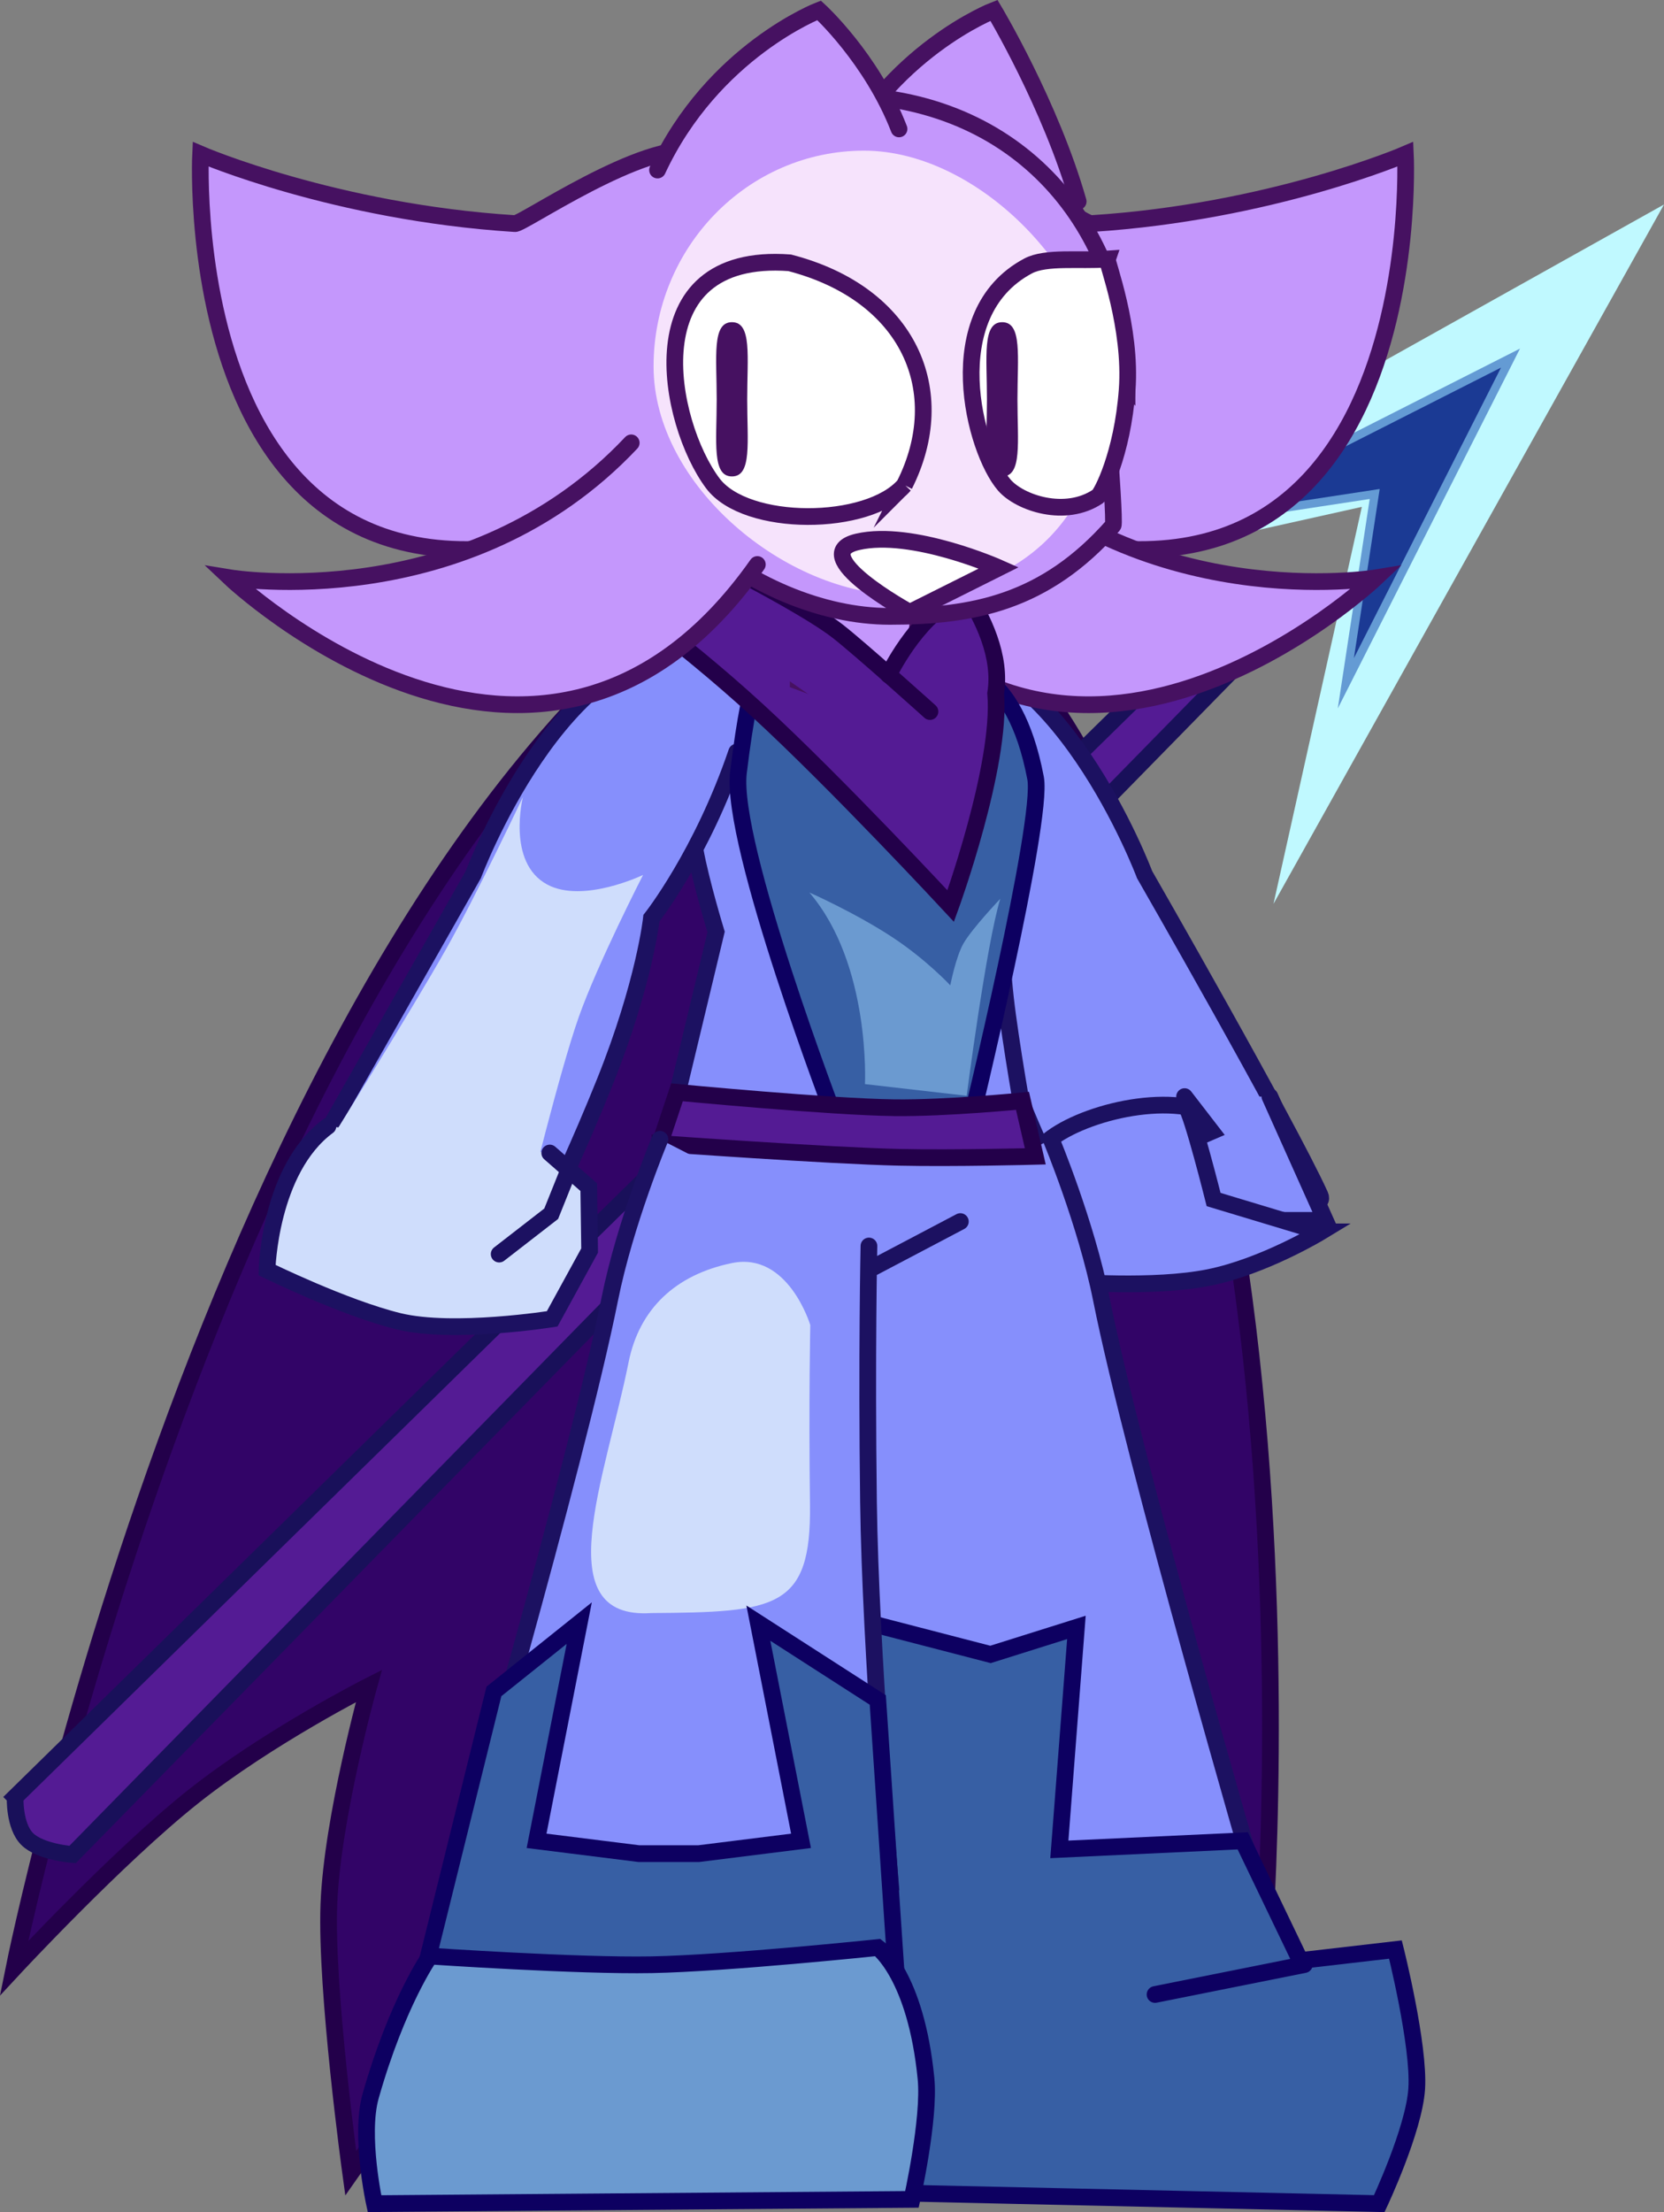 <svg version="1.1" xmlns="http://www.w3.org/2000/svg" xmlns:xlink="http://www.w3.org/1999/xlink" width="149.42" height="198.507" viewBox="0,0,149.42,198.507"><rect x="0" y="0" width="149.42" height="198.507" fill="#808080" stroke="none"/><g transform="translate(-124.142,-112.121)"><g data-paper-data="{&quot;isPaintingLayer&quot;:true}" fill-rule="nonzero" stroke-linejoin="miter" stroke-miterlimit="10" stroke-dasharray="" stroke-dashoffset="0" style="mix-blend-mode: normal"><path d="M185.865,272.804c-9.642,4.804 -30.233,34.318 -30.233,34.318c0,0 -2.25,-16.325 -1.959,-24.101c0.291,-7.776 3.593,-19.613 3.593,-19.613c0,0 -9.02,4.562 -15.811,9.959c-6.791,5.398 -16.056,15.371 -16.056,15.371c0,0 19.546,-97.357 65.776,-126.241h15.51c39.15,28.884 30.791,126.241 30.791,126.241c0,0 -8.255,-9.565 -14.005,-14.962c-5.75,-5.398 -10.938,-6.282 -10.938,-6.282c0,0 1.979,7.752 2.226,15.528c0.246,7.776 -2.884,24.101 -2.884,24.101c0,0 -17.436,-29.514 -25.602,-34.318z" fill="#320467" stroke="#23004a" stroke-width="1.5" stroke-linecap="round"/><g stroke-width="1.5" stroke-linecap="butt"><path d="M125.501,273.374l109.79,-107.579l3.855,-0.921l-0.908,3.868l-107.579,109.79c0,0 -2.889,-0.203 -4.078,-1.392c-1.189,-1.189 -1.08,-3.766 -1.08,-3.766z" fill="#541b94" stroke="#19105a"/><g><path d="M210.807,165.537l62.755,-35.066l-35.066,62.755l7.934,-35.623z" fill="#c0f9ff" stroke="none"/><path d="M232.858,158.316l26.069,-13.21l-13.21,26.069l2.315,-15.174z" fill="#7ad1ee" stroke="#649bd4"/><path d="M232.858,158.316l26.069,-13.21l-13.21,26.069l2.315,-15.174z" fill="#1b3a94" stroke="none"/></g></g><path d="M206.48,170.19c12.484,-0.812 20.442,20.415 20.442,20.415c0,0 12.809,22.3 15.756,28.768c1.442,3.164 -23.068,0.174 -23.068,0.174c0,0 -2.254,-4.734 -4.502,-10.336c-3.576,-8.911 -4.185,-14.699 -4.185,-14.699c0,0 -4.518,-5.7 -7.65,-14.901" fill="#868ffc" stroke="#1c1161" stroke-width="1.5" stroke-linecap="round"/><path d="M238.172,210.522l4.979,11.107h-11.107l-3.412,-6.126l4.298,-1.849l-2.417,-3.132" fill="#868ffc" stroke="#1c1161" stroke-width="1.5" stroke-linecap="round"/><path d="M242.75,222.66c0,0 -5.113,3.104 -10.065,4.098c-4.952,0.995 -12.43,0.382 -12.43,0.382c0,0 -4.489,-6.041 -3.295,-10.908c0.675,-2.753 8.301,-5.636 13.683,-4.801c0.535,0.592 2.476,8.327 2.476,8.327l9.63,2.902z" data-paper-data="{&quot;index&quot;:null}" fill="#868ffc" stroke="#1c1161" stroke-width="1.5" stroke-linecap="round"/><path d="M183.431,226.747v-13.405h32.556v13.405z" fill="#868ffc" stroke="none" stroke-width="1.5" stroke-linecap="butt"/><path d="M218.531,214.352c0,0 3.134,7.49 4.505,14.34c2.969,14.83 13.88,52.305 13.88,52.305h-39.067c0,0 1.782,-20.764 1.955,-34.088c0.173,-13.324 -0.04,-22.981 -0.04,-22.981" data-paper-data="{&quot;index&quot;:null}" fill="#868ffc" stroke="#1c1161" stroke-width="1.5" stroke-linecap="round"/><path d="M247.993,309.861l-51.707,-1.149l1.532,-52.09l15.267,3.956l7.714,-2.424l-1.532,19.917l16.47,-0.766l5.166,10.743l8.544,-0.989c0,0 2.158,8.582 1.909,12.493c-0.234,3.675 -3.363,10.309 -3.363,10.309z" data-paper-data="{&quot;index&quot;:null}" fill="#375fa4" stroke="#0d0061" stroke-width="1.5" stroke-linecap="round"/><g fill="#c497fc" stroke="#461161" stroke-width="1.5" stroke-linecap="round"><path d="M205.692,125.687c4.787,-1.049 15.977,6.72 16.443,6.498c16.16,-1.029 28.206,-6.225 28.206,-6.225c0,0 2.467,49.97 -41.256,31.298" data-paper-data="{&quot;index&quot;:null}"/><path d="M211.672,151.861c14.72,15.622 36.015,12.113 36.015,12.113c0,0 -27.89,26.396 -47.34,-1.198" data-paper-data="{&quot;index&quot;:null}"/></g><path d="M198.89,127.38c4.973,-10.662 14.505,-14.332 14.505,-14.332c0,0 5.1,8.505 7.563,17.152" data-paper-data="{&quot;index&quot;:null}" fill="#c497fc" stroke="#461161" stroke-width="1.5" stroke-linecap="round"/><path d="M184.45,212.381l3.994,-16.634c0,0 -1.358,-4.436 -1.889,-7.357c-0.53,-2.921 -1.175,-16.226 -1.175,-16.226l27.084,-3.119l1.066,20.172c0,0 0.444,8.401 0.896,12.458c0.432,3.874 1.759,11.362 1.759,11.362z" fill="#868ffc" stroke="#1c1161" stroke-width="1.5" stroke-linecap="butt"/><g stroke-width="1.5" stroke-linecap="round"><path d="M190.289,179.61c-3.132,9.201 -7.65,14.901 -7.65,14.901c0,0 -0.609,5.788 -4.185,14.699c-2.248,5.602 -4.502,10.336 -4.502,10.336l-20.926,-4.981l13.614,-23.961c0,0 7.958,-21.227 20.442,-20.415" fill="#868ffc" stroke="#1c1161"/><path d="M153.371,215.147c0,0 7.745,-12.383 10.891,-17.976c2.692,-4.786 6.837,-13.54 6.837,-13.54c0,0 -1.482,5.878 2.171,7.856c3.223,1.745 8.618,-0.856 8.618,-0.856c0,0 -4.063,7.903 -5.78,12.766c-1.734,4.913 -4.571,16.565 -4.571,16.565z" fill="#cfddfc" stroke="none"/><path d="M173.507,215.584l3.502,3.064l0.078,5.686l-3.361,6.132c0,0 -8.882,1.419 -13.788,0.219c-4.906,-1.201 -11.819,-4.596 -11.819,-4.596c0,0 0.212,-9.032 5.472,-12.913" fill="#cfddfc" stroke="#1c1161"/></g><path d="M210.106,172.084c0,0 5.075,-0.406 7.027,9.86c0.732,3.85 -5.899,31.139 -5.899,31.139l-12.036,-0.4c0,0 -9.524,-24.846 -8.746,-31.243c1.262,-10.374 2.235,-9.357 2.235,-9.357z" data-paper-data="{&quot;index&quot;:null}" fill="#375fa4" stroke="#0d0061" stroke-width="1.5" stroke-linecap="round"/><path d="M213.961,192.776c-1.26,4.115 -3.015,17.673 -3.015,17.673l-9.135,-1.048c0,0 0.532,-10.754 -4.99,-17.191c-0.015,-0.017 4.179,1.856 7.471,4.024c3.032,1.997 5.182,4.302 5.182,4.302c0,0 0.495,-2.563 1.188,-3.763c0.79,-1.365 3.298,-3.997 3.298,-3.997z" data-paper-data="{&quot;index&quot;:null}" fill="#6b9ad0" stroke="none" stroke-width="1.5" stroke-linecap="round"/><path d="M206.993,160.432c0,0 7.612,7.334 6.555,13.902c0.55,6.484 -4.038,19.092 -4.038,19.092c0,0 -10.251,-11.047 -17.349,-17.559c-7.098,-6.513 -14.496,-11.659 -14.496,-11.659z" data-paper-data="{&quot;index&quot;:null}" fill="#541b94" stroke="#23004a" stroke-width="1.5" stroke-linecap="round"/><path d="M195.817,173.26l0.019,-9.509l11.194,0.2l-1.446,12.935z" fill="#c497fc" stroke="#461161" stroke-width="1.5" stroke-linecap="butt"/><path d="M190.14,169.843l1.532,-5.69c0,0 5.455,2.866 7.696,4.613c2.046,1.596 8.281,7.206 8.281,7.206l-1.094,5.253" fill="#541b94" stroke="none" stroke-width="1.5" stroke-linecap="round"/><path d="M203.929,175.971v-3.283c0,0 2.406,-5.011 5.909,-6.785v8.755" fill="#541b94" stroke="none" stroke-width="1.5" stroke-linecap="round"/><path d="M191.672,164.152c0,0 5.455,2.866 7.696,4.613c2.046,1.596 8.281,7.206 8.281,7.206" fill="none" stroke="#23004a" stroke-width="1.5" stroke-linecap="round"/><path d="M203.929,172.688c0,0 2.406,-5.011 5.909,-6.785" fill="none" stroke="#23004a" stroke-width="1.5" stroke-linecap="round"/><path d="M175.039,217.542l-1.401,3.491l-4.673,3.622" fill="none" stroke="#1c1161" stroke-width="1.5" stroke-linecap="round"/><path d="M225.345,146.402c0,1.862 -1.508,7.088 -1.508,7.088c0,0 0.409,5.605 0.258,5.777c-6.121,6.957 -12.628,8.163 -20.051,8.163c-12.365,0 -26.466,-11.625 -26.466,-24.289c0,-12.664 8.058,-22.816 22.389,-22.492c16.744,0.378 25.379,13.09 25.379,25.754z" fill="#c497fc" stroke="#461161" stroke-width="1.5" stroke-linecap="butt"/><path d="M183.41,157.258c-43.723,18.672 -41.256,-31.298 -41.256,-31.298c0,0 12.046,5.196 28.206,6.225c0.466,0.222 11.656,-7.547 16.443,-6.498" fill="#c497fc" stroke="#461161" stroke-width="1.5" stroke-linecap="round"/><path d="M192.148,162.775c-19.45,27.594 -47.34,1.198 -47.34,1.198c0,0 21.295,3.509 36.015,-12.113" fill="#c497fc" stroke="#461161" stroke-width="1.5" stroke-linecap="round"/><path d="M223.156,147.751c0,10.691 -7.544,17.752 -17.983,17.752c-10.438,0 -22.343,-9.814 -22.343,-20.505c0,-10.691 8.462,-19.358 18.901,-19.358c10.438,0 21.425,11.421 21.425,22.112z" fill="#f6e3fc" stroke="none" stroke-width="1.5" stroke-linecap="butt"/><g><path d="M205.355,155.65c-3.251,3.761 -14.223,3.817 -17.204,-0.156c-4.051,-5.399 -7.152,-20.827 6.9,-19.791c10.725,2.777 14.536,11.541 10.304,19.947z" fill="#ffffff" stroke="#461161" stroke-width="1.5" stroke-linecap="round"/><path d="M191.237,147.952c0,3.822 0.446,6.921 -1.369,6.921c-1.815,0 -1.369,-3.098 -1.369,-6.921c0,-3.822 -0.446,-6.921 1.369,-6.921c1.815,0 1.369,3.098 1.369,6.921z" fill="#461161" stroke="none" stroke-width="0" stroke-linecap="butt"/></g><path d="M223.579,135.37c-0.086,0.245 2.194,6.104 1.776,11.742c-0.429,5.787 -2.306,9.337 -2.617,9.548c-2.936,1.989 -7.035,0.584 -8.413,-1.01c-2.695,-3.118 -5.931,-15.365 2.131,-19.66c1.606,-0.856 4.621,-0.435 7.123,-0.62z" fill="#ffffff" stroke="#461161" stroke-width="1.5" stroke-linecap="round"/><path d="M214.135,141.032c1.815,0 1.369,3.099 1.369,6.921c0,3.822 0.446,6.921 -1.369,6.921c-1.815,0 -1.369,-3.099 -1.369,-6.921c0,-3.822 -0.446,-6.921 1.369,-6.921z" fill="#461161" stroke="none" stroke-width="0" stroke-linecap="butt"/><path d="M183.186,127.38c4.973,-10.662 14.505,-14.332 14.505,-14.332c0,0 4.717,4.292 7.18,10.641" data-paper-data="{&quot;index&quot;:null}" fill="#c497fc" stroke="#461161" stroke-width="1.5" stroke-linecap="round"/><path d="M183.401,214.735l1.532,-4.596c0,0 13.734,1.313 19.54,1.382c4.668,0.056 11.484,-0.616 11.484,-0.616l1.149,4.979c0,0 -7.287,0.196 -12.258,0.085c-6.232,-0.139 -21.447,-1.234 -21.447,-1.234z" fill="#541b94" stroke="#23004a" stroke-width="1.5" stroke-linecap="butt"/><path d="M202.169,223.928c0,0 -0.213,9.657 -0.04,22.981c0.173,13.324 1.955,34.088 1.955,34.088h-39.067c0,0 10.911,-37.474 13.88,-52.305c1.371,-6.849 4.505,-14.34 4.505,-14.34" fill="#868ffc" stroke="#1c1161" stroke-width="1.5" stroke-linecap="round"/><path d="M196.903,231.024c0,0 -0.149,6.771 -0.028,16.113c0.121,9.342 -3.046,9.654 -14.241,9.729c-9.408,0.624 -4.13,-12.104 -2.049,-22.502c0.961,-4.802 4.232,-7.87 9.287,-8.905c5.054,-1.035 7.031,5.565 7.031,5.565z" fill="#cfddfc" stroke="none" stroke-width="1.5" stroke-linecap="round"/><path d="M168.494,263.899l7.66,-6.128l-3.83,19.534l9.192,1.149h5.362l9.192,-1.149l-3.83,-19.534l10.724,6.894l2.681,39.833l-47.494,1.149z" fill="#375fa4" stroke="#0d0061" stroke-width="1.5" stroke-linecap="round"/><path d="M157.77,309.861c0,0 -1.348,-6.123 -0.346,-9.653c2.386,-8.406 5.325,-12.562 5.325,-12.562c0,0 13.307,0.903 19.91,0.777c6.797,-0.129 20.307,-1.543 20.307,-1.543c0,0 3.416,2.497 4.327,11.754c0.357,3.632 -1.263,10.844 -1.263,10.844z" fill="#6b9ad0" stroke="#0d0061" stroke-width="1.5" stroke-linecap="butt"/><path d="M227.861,291.093l13.405,-2.681" fill="none" stroke="#0d0061" stroke-width="1.5" stroke-linecap="round"/><path d="M202.616,225.821l7.762,-4.085" fill="none" stroke="#1c1161" stroke-width="1.5" stroke-linecap="round"/><path d="M213.833,163.072c0,0 -7.767,-3.453 -12.667,-2.333c-4.9,1.12 4.667,6.333 4.667,6.333z" fill="#ffffff" stroke="#461161" stroke-width="1.5" stroke-linecap="round"/></g></g></svg><!--rotationCenter:115.85807575990185:67.87905989426403-->